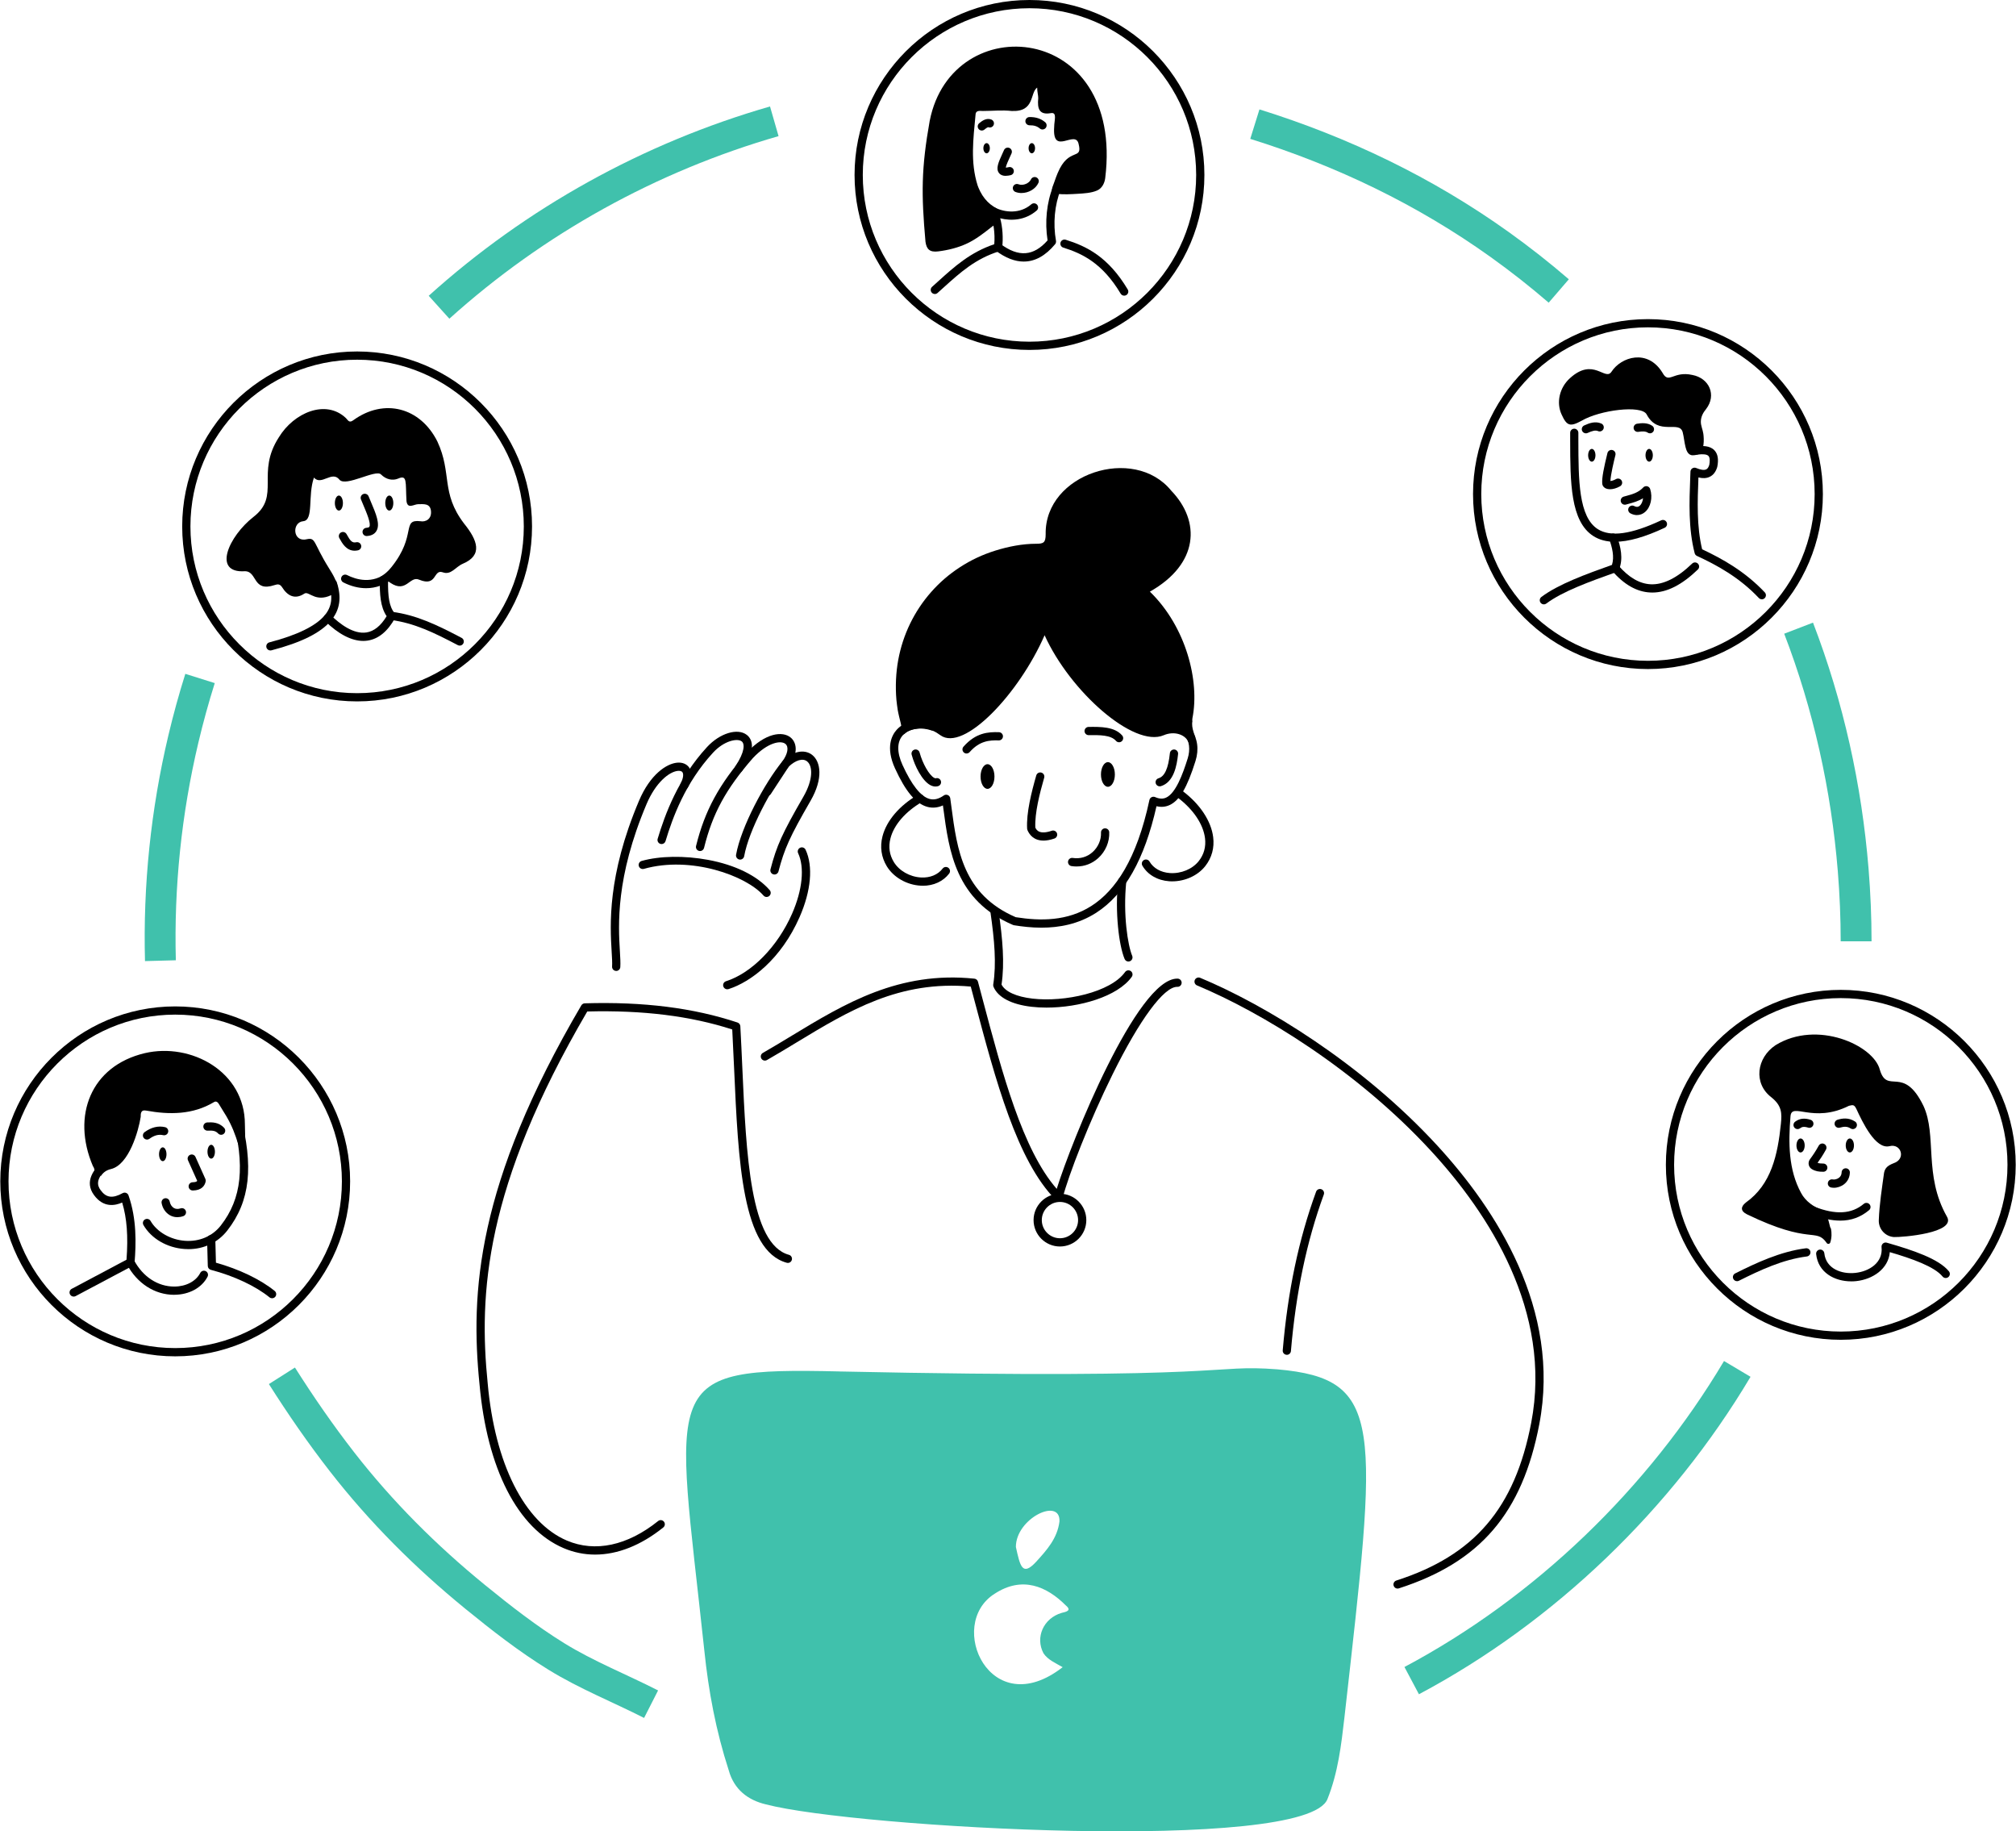 <?xml version="1.0" encoding="UTF-8"?><svg id="Layer_2" xmlns="http://www.w3.org/2000/svg" viewBox="0 0 980 890"><defs><style>.cls-1{fill:#40c1ac;}.cls-2{fill:none;stroke:#40c1ac;stroke-width:15px;}</style></defs><path d="M289.31,755.51c-5.25,0-10.39-1.04-15.31-3.13-22.33-9.51-37.25-38.57-40.91-79.73-4.46-44.23-1.56-97.15,49.5-184.06.35-.59.98-.97,1.67-.99,28.56-.85,52.85,2.21,74.25,9.33.78.26,1.32.97,1.37,1.79.37,6.73.68,13.68.98,20.4,1.88,42.07,3.81,85.57,22.66,90.71,1.07.29,1.69,1.39,1.4,2.46-.29,1.06-1.38,1.7-2.46,1.4-21.66-5.9-23.57-48.88-25.6-94.39-.28-6.25-.57-12.71-.91-18.99-20.36-6.58-43.44-9.44-70.48-8.74-49.93,85.34-52.78,137.29-48.4,180.7,3.48,39.08,17.87,67.65,38.5,76.43,13.72,5.84,29.47,2.47,44.36-9.5.86-.69,2.12-.55,2.81.31.69.86.55,2.12-.31,2.81-10.86,8.73-22.23,13.19-33.12,13.19Z"/><path d="M514.63,583.72c-.52,0-1.04-.21-1.42-.59-18.8-18.84-29.26-58.26-39.38-96.39-.64-2.43-1.29-4.85-1.93-7.28-34.68-3.14-59.05,11.62-84.83,27.24-4.64,2.81-9.45,5.72-14.25,8.47-.96.55-2.18.22-2.73-.74-.55-.96-.22-2.18.74-2.73,4.76-2.72,9.54-5.62,14.16-8.42,25.53-15.47,51.93-31.46,88.68-27.66.83.08,1.51.67,1.73,1.47.77,2.87,1.53,5.75,2.29,8.62,9.54,35.95,19.39,73.06,35.99,92.06,7.12-22.88,39.02-102.17,58.57-102.17.08,0,.15,0,.23,0,1.1.04,1.97.96,1.93,2.06-.04,1.1-.95,1.98-2.06,1.93-.04,0-.08,0-.13,0-6.47,0-18.16,15.82-31.32,42.4-11.37,22.97-21.49,49.14-24.34,60.21-.18.7-.72,1.24-1.41,1.43-.17.05-.35.07-.53.07Z"/><path d="M515.25,605.78c-7.07,0-12.82-5.75-12.82-12.82s5.75-12.82,12.82-12.82,12.82,5.75,12.82,12.82-5.75,12.82-12.82,12.82ZM515.25,584.13c-4.86,0-8.82,3.96-8.82,8.82s3.96,8.82,8.82,8.82,8.82-3.96,8.82-8.82-3.96-8.82-8.82-8.82Z"/><path d="M679.37,772.03c-.85,0-1.63-.54-1.9-1.39-.34-1.05.24-2.18,1.29-2.52,38-12.21,57.61-35.14,65.58-76.67,10.39-54.16-20.72-101.71-48.65-132.06-36.33-39.49-82.61-67.47-113.81-80.49-1.02-.43-1.5-1.6-1.08-2.62s1.6-1.5,2.62-1.08c31.59,13.18,78.44,41.51,115.21,81.47,28.55,31.03,60.33,79.73,49.63,135.53-8.28,43.16-28.7,67-68.28,79.73-.2.07-.41.1-.61.1Z"/><path d="M299.54,471.85s-.09,0-.14,0c-1.1-.07-1.93-1.03-1.86-2.13.12-1.78-.02-4.19-.21-7.24-.77-12.82-2.2-36.7,13.28-73.28,5.44-12.86,13.35-18.02,18.46-18.54,2.58-.27,4.74.61,5.97,2.39.9,1.32,2.03,4.3-.58,9.48-.5.99-1.7,1.38-2.69.89-.99-.5-1.38-1.7-.88-2.69,1.43-2.84,1.38-4.66.86-5.42-.5-.73-1.64-.74-2.27-.67-4.21.43-10.75,5.65-15.18,16.12-15.12,35.73-13.72,58.99-12.97,71.49.19,3.19.34,5.71.2,7.75-.07,1.06-.95,1.87-1.99,1.87Z"/><path d="M321.62,410.21c-.19,0-.38-.03-.58-.09-1.06-.32-1.66-1.43-1.34-2.49,3.55-11.8,9.9-29.26,23.98-44.56,6.21-6.75,14.89-9.4,19.36-5.91,2.29,1.79,5.05,6.42-2.17,17.34-.61.92-1.85,1.18-2.77.57-.92-.61-1.18-1.85-.57-2.77,4.62-6.99,4.52-10.83,3.04-11.99-2.11-1.65-8.6-.35-13.95,5.47-13.53,14.69-19.66,31.58-23.1,43-.26.87-1.05,1.42-1.91,1.42Z"/><path d="M340.3,413.6c-.16,0-.32-.02-.48-.06-1.07-.27-1.73-1.35-1.46-2.42,4.26-17.22,11.18-29.95,24.67-45.4,9.1-9.65,17.43-10.52,21.34-7.27,2.68,2.23,4.07,7.2-.81,13.9l-8.82,13.48c-.6.92-1.85,1.18-2.77.58-.92-.6-1.18-1.84-.58-2.77l8.85-13.52s.04-.06.06-.08c2.65-3.63,3.26-7.05,1.51-8.51-2.17-1.81-8.51-.86-15.82,6.88-13.15,15.06-19.6,26.91-23.75,43.67-.23.91-1.04,1.52-1.94,1.52Z"/><path d="M376.48,424.99c-.17,0-.34-.02-.51-.06-1.07-.28-1.71-1.37-1.43-2.44,3-11.51,5.7-17.46,16.02-35.34,4.82-8.36,4.54-14.95,1.77-17.14-2.08-1.64-5.51-.65-8.96,2.58-8.38,10.26-19.38,30.99-21.62,43.51-.19,1.09-1.24,1.81-2.32,1.62-1.09-.2-1.81-1.23-1.62-2.32,2.43-13.54,13.83-34.81,22.55-45.44.05-.07.11-.13.17-.18,6.02-5.69,11.32-5.23,14.28-2.9,4.13,3.26,5.49,11.41-.78,22.27-10.1,17.5-12.72,23.28-15.61,34.36-.23.9-1.05,1.5-1.93,1.5Z"/><path d="M372.66,435.92c-.56,0-1.11-.23-1.51-.69-8.37-9.61-35.19-19.44-58.15-12.97-1.06.3-2.17-.32-2.47-1.38s.32-2.17,1.38-2.47c8.75-2.47,20.82-2.66,32.3-.53,13.18,2.45,23.82,7.68,29.95,14.71.73.83.64,2.1-.19,2.82-.38.33-.85.49-1.31.49Z"/><path d="M353.52,480.78c-.85,0-1.64-.54-1.91-1.4-.33-1.05.25-2.18,1.3-2.51,12.5-3.97,25.12-16.86,32.13-32.84,5.05-11.51,6.15-22.49,2.94-29.38-.47-1-.03-2.19.97-2.66,1-.47,2.19-.03,2.66.97,3.74,8.03,2.68,19.95-2.9,32.68-9.05,20.62-23.8,31.62-34.58,35.05-.2.06-.4.09-.61.09Z"/><path d="M506.34,450.84c-4.95,0-9.55-.56-13.45-1.19-.16-.03-.32-.07-.47-.14-27.93-11.95-31.09-35.78-33.88-56.81-.06-.43-.11-.86-.17-1.28-2.55,1.14-5.09,1.37-7.58.7-5.59-1.52-10.58-7.46-15.71-18.69-4.7-10.29-1.53-16.15.77-18.73,3.98-4.46,11.1-5.84,18.14-3.54,1.05.34,1.62,1.47,1.28,2.52-.34,1.05-1.47,1.62-2.52,1.28-5.44-1.79-11.03-.82-13.91,2.4-2.86,3.2-2.9,8.31-.12,14.4,4.47,9.79,8.89,15.34,13.12,16.5,2.21.61,4.48.05,6.96-1.68.57-.4,1.31-.47,1.95-.19s1.08.87,1.18,1.56c.19,1.4.38,2.81.57,4.23,2.77,20.88,5.63,42.48,31.26,53.56,23.84,3.77,52.68.59,64.99-56.96.13-.59.51-1.09,1.05-1.36.54-.27,1.17-.29,1.72-.05,2.01.89,3.75.98,5.31.27,4.68-2.12,8.07-11.25,10.5-18.98,1.38-4.4.86-8.56-1.43-11.4-1.73-2.15-4.24-3.26-6.87-3.01-1.1.09-2.07-.71-2.17-1.81-.1-1.1.71-2.07,1.81-2.17,3.93-.35,7.79,1.32,10.34,4.48,3.15,3.9,3.92,9.41,2.13,15.11-4.09,13-7.75,19.2-12.66,21.42-1.96.89-4.07,1.06-6.29.52-5.85,25.9-15.44,42.85-29.28,51.77-8.75,5.64-18.17,7.26-26.57,7.26Z"/><path d="M569.84,428.33c-.48,0-.96-.02-1.43-.05-5.74-.4-10.5-3.16-13.08-7.56-.56-.95-.24-2.18.72-2.74.96-.56,2.18-.24,2.74.72,1.9,3.25,5.51,5.28,9.9,5.59,5.44.38,10.95-1.91,14.04-5.82,2.54-3.22,3.56-6.97,3.04-11.15-.85-6.73-5.61-13.85-13.06-19.53-.88-.67-1.05-1.92-.38-2.8.67-.88,1.92-1.05,2.8-.38,8.3,6.33,13.63,14.43,14.61,22.21.66,5.21-.68,10.09-3.87,14.12-3.61,4.58-9.78,7.38-16.02,7.38Z"/><path d="M448.58,430.45c-.36,0-.73,0-1.09-.03-6.72-.37-13.16-4.07-16.42-9.44-2.66-4.4-3.39-9.41-2.09-14.5,1.94-7.6,8.22-14.98,17.24-20.23.95-.56,2.18-.23,2.73.72.56.96.23,2.18-.72,2.74-8.1,4.72-13.71,11.19-15.38,17.77-1.04,4.08-.49,7.93,1.64,11.44,2.59,4.27,7.77,7.22,13.21,7.52,4.41.25,8.23-1.34,10.52-4.32.67-.88,1.93-1.04,2.8-.37.88.67,1.04,1.93.37,2.8-2.9,3.79-7.53,5.92-12.82,5.92Z"/><path d="M469.86,366.2c-.47,0-.94-.16-1.32-.5-.83-.73-.91-1.99-.18-2.82,5.99-6.82,12.04-7.21,17.26-7.04,1.1.04,1.97.96,1.93,2.06-.04,1.1-.95,1.97-2.06,1.93-4.5-.14-9.29.18-14.13,5.68-.4.45-.95.68-1.5.68Z"/><path d="M543.99,360.73c-.56,0-1.11-.23-1.51-.69-2.51-2.89-7.98-2.83-13.26-2.77h-.02c-1.09,0-1.99-.88-2-1.98-.01-1.1.87-2.01,1.98-2.02,5.9-.07,12.59-.13,16.32,4.15.73.83.64,2.1-.2,2.82-.38.33-.85.49-1.31.49Z"/><ellipse cx="538.57" cy="376.38" rx="3.38" ry="5.99"/><ellipse cx="480.04" cy="377.38" rx="3.38" ry="5.99"/><path d="M507.22,408.51c-4.75,0-6.86-2.96-7.76-5.08-.09-.21-.14-.44-.16-.66-.45-7.74,2.14-17.92,4.44-25.93.31-1.06,1.42-1.68,2.48-1.37,1.06.31,1.67,1.41,1.37,2.48-2.18,7.58-4.63,17.14-4.31,24.24.6,1.32,2.09,3.56,7.99,1.54,1.05-.36,2.18.2,2.54,1.24.36,1.04-.2,2.18-1.24,2.54-2.08.71-3.85,1.01-5.35,1.01Z"/><path d="M523.37,421.1c-.82,0-1.66-.06-2.5-.19-1.09-.17-1.84-1.19-1.68-2.28s1.18-1.85,2.28-1.68c3.58.54,7.02-.47,9.67-2.86,2.7-2.43,4.22-5.96,4.07-9.45-.05-1.1.81-2.04,1.91-2.09,1.13-.02,2.04.81,2.09,1.91.2,4.67-1.81,9.38-5.39,12.6-2.94,2.64-6.58,4.03-10.45,4.03Z"/><path d="M508.73,489.68c-2.51,0-4.95-.13-7.27-.4-9.81-1.13-16.38-4.59-18.51-9.74-.14-.34-.18-.71-.13-1.08,1.6-10.17.61-21.46-1.37-35.29-.16-1.09.6-2.11,1.7-2.26,1.1-.15,2.11.6,2.26,1.7,1.99,13.92,3,25.38,1.45,35.88,1.79,3.45,7.23,5.92,15.05,6.82,15.63,1.8,37.95-3.06,45-12.91.64-.9,1.89-1.1,2.79-.46.9.64,1.1,1.89.46,2.79-6.89,9.63-25.49,14.95-41.44,14.95Z"/><path d="M548.54,467.29c-.78,0-1.52-.46-1.85-1.23-2.79-6.65-4.74-22.67-3.18-37.98.11-1.1,1.1-1.92,2.19-1.79,1.1.11,1.9,1.09,1.79,2.19-1.63,15.99.75,30.95,2.88,36.02.43,1.02-.05,2.19-1.07,2.62-.25.11-.52.16-.77.16Z"/><path d="M625.54,658.41c-.06,0-.11,0-.17,0-1.1-.09-1.92-1.06-1.82-2.16,2.44-28.68,7.74-53.9,16.22-77.11.38-1.04,1.53-1.57,2.56-1.19,1.04.38,1.57,1.53,1.19,2.57-8.35,22.87-13.58,47.76-15.99,76.08-.09,1.04-.96,1.83-1.99,1.83Z"/><path d="M437.92,351.77c.82,3.22.06,6.62,2.29,4.45,2.03-1.98,7.27-2.45,9.14-2.25,2.85.32,5.51,1.64,7.78,3.34,11.37,8.27,38.25-20.16,50.66-48.59,12.41,27.4,43.42,54.8,57.9,48.59,5.18-2.22,10.54-.29,11.97,3.29,1.04-.36,3.68-1.52,3.39-2.32-1.24-3.47-1.54-4.72-1.54-6.58,0-.38.05-.73.12-1.05-.07-.53-.07-1.06.02-1.6,3.62-18.09-3.1-44.46-20.68-61.52,23.78-13.44,24.81-34.12,10.34-49.11-18.09-22.23-61.52-8.27-61,21.19,0,4.14-1.03,4.65-4.65,4.65-6.63,0-13.49,1.35-19.8,3.32s-11.89,4.61-17.23,8.08-9.9,7.43-13.99,12.06-7.5,9.76-10.19,15.28c-2.73,5.61-4.68,11.59-5.81,17.73s-1.45,12.94-.88,19.42c.15,1.65.41,3.28.64,4.92.18,1.28,1.24,5.54,1.53,6.69Z"/><path id="Vector_2" class="cls-1" d="M408.01,666.51c195.41,4.14,179.38-3.61,212.98-1.03,52.21,4.65,48.59,26.88,32.57,169.04-1.55,13.44-3.1,26.89-8.27,39.81-10.34,26.36-229.52,13.96-272.95,2.58-8.79-2.07-15.51-7.24-18.09-16.55-6.2-19.13-9.82-38.25-11.89-58.41-13.96-130.79-22.75-137.51,65.65-135.45h0ZM516.57,810.22c-3.62-2.07-7.24-3.62-9.31-6.73-4.14-7.75,0-17.05,8.79-19.64,2.07-.52,5.17-1.04,2.07-3.62-9.31-9.31-21.19-14.47-34.63-5.68-23.78,14.99-2.07,63.07,33.08,35.67ZM493.83,751.8c2.07,9.31,3.1,14.48,9.82,7.24,5.17-5.69,10.34-11.37,11.37-19.64.52-11.89-21.19-1.56-21.19,12.4Z"/><path d="M451.96,58.59c-4.14,23.26-4.14,35.67-2.07,58.93.52,3.62,2.07,5.17,6.2,4.65,4.79-.6,9.71-1.8,14.08-3.88,4.14-1.96,7.79-4.77,11.37-7.6,1.2-.95,2.55-1.83,3.56-3.03.79-.95,1.34-2.17,1.23-3.4-.19-2.12-1.89-2.96-3.47-3.96-1.02-.65-1.97-1.42-2.82-2.28-1.9-1.91-3.33-4.25-4.36-6.73-.16-.39-.31-.77-.45-1.17-3.62-11.37-2.07-22.75-1.03-34.12,0-2.58,2.07-2.07,3.62-2.07,4.65,0,9.31-.52,13.96,0,11.37.52,8.78-8.79,12.4-11.37,0,2.07.52,3.62.52,5.17-.52,5.17.52,8.27,6.2,7.24,3.1-.52,1.55,3.62,1.55,6.72-1.03,14.47,10.33,1.03,11.88,8.27,2.07,8.27-4.83,1.22-10.2,14.19-.52,1.27-.97,2.37-1.72,4.61-.35,1.04-.95,2.29-1.05,3.43-.13,1.44,1.28,1.86,2.46,2.01,3.27.4,6.73.17,10.02-.02,3.04-.18,6.7-.37,9.52-1.63,2.34-1.04,3.57-3.5,3.89-5.94,0-.03,0-.06.01-.09,9.31-75.99-74.44-82.71-85.29-27.91Z"/><path d="M454.43,142.88c-.55,0-1.1-.23-1.49-.67-.74-.82-.66-2.09.16-2.82,1.01-.9,1.99-1.79,2.97-2.68,8.01-7.24,15.6-14.09,27.26-18.02.44-5.37-.37-11.05-2.19-15.11-.34-.77-.17-1.67.43-2.25.61-.59,1.51-.73,2.27-.36,4.58,2.24,11.91,3.14,17.49-1.68.84-.72,2.1-.63,2.82.21.72.84.63,2.1-.21,2.82-5.52,4.77-12.32,5.15-17.73,3.76,1.16,4.39,1.52,9.57.95,14.36-.09.78-.64,1.44-1.39,1.67-11.54,3.58-19.06,10.38-27.03,17.58-.99.89-1.98,1.79-2.99,2.69-.38.34-.86.51-1.33.51Z"/><path d="M497.68,127.12c-4.34,0-8.91-1.77-13.68-5.33-.89-.66-1.07-1.91-.41-2.8.66-.89,1.91-1.07,2.8-.41,8.77,6.52,16.05,5.96,22.85-1.76-1.41-8.92-.45-18.41,2.67-26.16.41-1.03,1.58-1.52,2.6-1.11,1.02.41,1.52,1.58,1.11,2.6-2.96,7.36-3.8,16.43-2.29,24.91.1.58-.06,1.18-.43,1.63-4.68,5.62-9.77,8.42-15.22,8.42Z"/><path d="M546.49,143.69c-.68,0-1.34-.35-1.72-.97-8.83-14.8-18.64-19.51-27.91-22.39-1.05-.33-1.64-1.45-1.32-2.5.33-1.05,1.45-1.64,2.5-1.32,10.04,3.12,20.64,8.21,30.16,24.16.57.95.26,2.18-.69,2.74-.32.19-.67.28-1.02.28Z"/><path d="M477.28,63.44c-.56,0-1.12-.24-1.52-.7-.72-.84-.62-2.1.21-2.82,1.43-1.23,3.61-2.76,5.96-1.81,1.02.42,1.52,1.58,1.1,2.61-.42,1.02-1.58,1.51-2.61,1.1,0,0-.49-.03-1.84,1.13-.38.32-.84.48-1.3.48Z"/><path d="M506.77,62.93c-.46,0-.92-.16-1.29-.48-1.31-1.11-2.85-1.6-5-1.56-1.12-.01-2.01-.87-2.03-1.97s.87-2.01,1.97-2.03c3.1-.06,5.61.77,7.65,2.51.84.71.94,1.98.23,2.82-.4.46-.96.7-1.52.7Z"/><path d="M488.86,85.46c-1.19,0-2.37-.3-3.19-1.31-1.74-2.13-.33-5.23,1.62-9.51.25-.56.51-1.13.77-1.71.45-1.01,1.63-1.46,2.64-1.02,1.01.45,1.46,1.63,1.02,2.64-.26.59-.53,1.17-.79,1.74-.75,1.65-1.84,4.04-2.02,5.16.29,0,.76-.05,1.48-.22,1.08-.24,2.15.42,2.4,1.5.25,1.08-.42,2.15-1.5,2.4-.73.17-1.58.32-2.43.32ZM488.89,81.87h.01-.01Z"/><ellipse cx="501.58" cy="72.03" rx="1.57" ry="2.47"/><ellipse cx="479.6" cy="72.03" rx="1.57" ry="2.47"/><path d="M496.57,93.81c-1.01,0-2.01-.17-2.95-.53-1.03-.4-1.54-1.56-1.15-2.59.4-1.03,1.56-1.54,2.59-1.15,2.32.9,5.28-.53,6.08-2.32.45-1.01,1.63-1.47,2.64-1.02,1.01.45,1.47,1.63,1.02,2.64-1.34,3.02-4.82,4.96-8.23,4.96Z"/><path d="M500.44,170.06c-46.89,0-85.03-38.15-85.03-85.03S453.55,0,500.44,0s85.03,38.15,85.03,85.03-38.15,85.03-85.03,85.03ZM500.44,4c-44.68,0-81.03,36.35-81.03,81.03s36.35,81.03,81.03,81.03,81.03-36.35,81.03-81.03S545.12,4,500.44,4Z"/><path d="M825.65,220.72c2.94-1.49,2.73-7.28,2.36-9.94-.28-2.02-1.27-3.91-1.21-5.98.06-2.32,1.1-4.28,2.57-6.04,5.17-6.72,1.55-14.99-6.72-16.54-9.31-2.07-11.37,4.65-14.47-1.03-7.24-11.89-20.17-7.75-24.82-.52-3.1,4.65-8.79-7.24-20.16,3.1-5.17,4.65-6.72,11.89-4.13,17.58,2.58,5.69,4.13,6.2,9.82,3.1,8.79-5.17,28.95-7.75,31.54-3.1,5.69,10.86,16.02,2.58,17.57,8.79.59,2.36.76,4.81,1.37,7.17.39,1.52,1.02,3.35,2.68,3.85.96.29,2.9-.07,3.61-.43Z"/><path d="M785.08,263.3c-4.12,0-7.6-.92-10.49-2.76-11.23-7.13-11.27-26.17-11.31-46.34v-3.85c-.02-1.1.88-2,1.98-2.01h0c1.1,0,2,.89,2,1.99v3.86c.05,19.04.08,37.02,9.46,42.97,6.18,3.92,16.26,2.52,30.8-4.29,1-.47,2.19-.04,2.66.96.47,1,.04,2.19-.96,2.66-9.69,4.54-17.69,6.8-24.14,6.8Z"/><path d="M750.49,293.71c-.61,0-1.21-.28-1.6-.8-.66-.88-.48-2.14.4-2.8,8.27-6.21,21.45-10.98,34.31-15.58,1.24-4.02.1-8.42-1.35-12.59-.36-1.04.19-2.18,1.24-2.54,1.04-.36,2.18.19,2.54,1.24,1.79,5.19,3.16,10.74.99,16.2-.21.54-.65.95-1.19,1.15-12.87,4.59-26.17,9.34-34.15,15.33-.36.27-.78.4-1.2.4ZM785.17,276.1h0,0Z"/><path d="M803.16,287.96c-.32,0-.63,0-.95-.02-6.54-.3-12.78-3.85-18.55-10.54-.72-.84-.63-2.1.21-2.82.84-.72,2.1-.63,2.82.21,5.03,5.83,10.31,8.91,15.71,9.16,6.16.3,12.95-3.1,20.17-10.06.79-.77,2.06-.74,2.83.05.77.8.74,2.06-.05,2.83-7.8,7.52-15.07,11.2-22.18,11.2Z"/><path d="M856.44,291.25c-.53,0-1.06-.21-1.45-.63-9.59-10.16-20.6-16.05-30.1-20.46-.54-.25-.94-.73-1.09-1.31-3.11-12.06-2.62-24.77-2.15-37.06l.1-2.59c.02-.66.37-1.26.93-1.61.56-.35,1.25-.41,1.85-.15,2.17.92,3.85,1.16,4.85.68.25-.12.99-.46,1.51-2.12.29-1.54.45-3.51-.38-4.41-.73-.79-2.51-1.02-5.27-.67-1.1.12-2.09-.64-2.23-1.74-.14-1.1.64-2.09,1.74-2.23,2.65-.33,6.44-.49,8.68,1.92,1.63,1.75,2.08,4.37,1.36,8-.01.06-.03.13-.05.19-.69,2.28-1.92,3.86-3.67,4.68-1.52.72-3.32.81-5.44.29-.45,11.66-.91,23.7,1.8,34.92,9.64,4.53,20.69,10.6,30.46,20.94.76.8.72,2.07-.08,2.83-.39.37-.88.55-1.37.55Z"/><ellipse cx="773.79" cy="221.26" rx="1.78" ry="3.1"/><ellipse cx="801.68" cy="221.26" rx="1.78" ry="3.1"/><path d="M802.06,210.59c-.39,0-.79-.12-1.14-.36-.87-.6-2.25-.72-4.49-.36-1.1.17-2.12-.57-2.29-1.66-.17-1.09.57-2.12,1.66-2.29,2.24-.36,5.11-.56,7.39,1.03.91.63,1.13,1.88.5,2.78-.39.56-1.01.86-1.65.86Z"/><path d="M770.92,210.59c-.76,0-1.49-.44-1.82-1.18-.46-1.01,0-2.19,1-2.65,2.47-1.12,5.35-2.21,8.31-.93,1.01.44,1.48,1.61,1.05,2.63-.44,1.01-1.61,1.49-2.63,1.05-1.32-.57-2.86-.1-5.08.9-.27.12-.55.18-.82.18Z"/><path d="M782.62,237.75c-.92,0-1.74-.19-2.39-.58-.84-.51-1.35-1.34-1.37-2.24-.22-2.75.81-7.69,2.53-14.74.26-1.07,1.34-1.73,2.42-1.47,1.07.26,1.73,1.34,1.47,2.42-.78,3.19-2.31,9.49-2.44,12.62.57-.04,1.51-.25,2.73-.93.96-.54,2.18-.21,2.73.76.54.96.2,2.18-.76,2.73-1.69.96-3.43,1.45-4.91,1.45ZM782.86,234.88s0,0,0,0c0,0,0,0,0,0Z"/><path d="M795.78,250.33c-1.06,0-2.16-.29-3.24-.86-.97-.52-1.34-1.73-.82-2.71.52-.97,1.73-1.34,2.71-.82,1.36.72,2.15.28,2.62-.11.84-.7,1.49-2.07,1.65-3.7-2.32,1.45-4.76,2.11-6.99,2.72-.44.12-.88.24-1.31.36-1.07.3-2.17-.31-2.48-1.37-.31-1.06.31-2.17,1.37-2.48.45-.13.91-.25,1.37-.38,2.86-.78,5.81-1.58,8.13-4.08.48-.52,1.21-.74,1.9-.59.69.15,1.25.66,1.47,1.34,1.34,4.16.27,8.88-2.54,11.23-1.14.95-2.45,1.43-3.83,1.43Z"/><path d="M801.09,325.15c-46.89,0-85.03-38.15-85.03-85.03s38.15-85.03,85.03-85.03,85.03,38.15,85.03,85.03-38.15,85.03-85.03,85.03ZM801.09,159.08c-44.68,0-81.03,36.35-81.03,81.03s36.35,81.03,81.03,81.03,81.03-36.35,81.03-81.03-36.35-81.03-81.03-81.03Z"/><path d="M873.83,548.73c-.61,0-1.22-.28-1.61-.81-.66-.89-.46-2.14.42-2.8,2.15-1.58,4.46-1.87,7.5-.92,1.05.33,1.64,1.45,1.32,2.5s-1.45,1.65-2.5,1.31c-2.27-.71-3.16-.25-3.94.33-.36.26-.77.39-1.18.39Z"/><path d="M900.67,548.73c-.38,0-.76-.11-1.1-.33-1.4-.93-2.95-1.04-5.19-.38-1.06.31-2.17-.29-2.49-1.35-.32-1.06.29-2.17,1.35-2.49,2.13-.64,5.34-1.24,8.54.88.92.61,1.17,1.85.56,2.77-.38.58-1.02.9-1.67.9Z"/><ellipse cx="899.23" cy="556.68" rx="2" ry="3.4"/><ellipse cx="875.28" cy="556.68" rx="2" ry="3.4"/><path d="M886.29,569.46c-2.12,0-3.71-.21-5.5-1.26-.8-.47-1.37-1.27-1.55-2.18-.18-.91.03-1.86.58-2.61,1.26-1.7,2.65-3.68,4.3-6.65.54-.96,1.75-1.32,2.72-.78.97.54,1.32,1.75.78,2.72-1.54,2.79-2.87,4.75-4.08,6.41.76.3,1.55.36,2.75.36h.02c1.1,0,2,.89,2,2,0,1.11-.89,2-2.02,2Z"/><path d="M891.46,577.24c-.46,0-.91-.04-1.35-.14-1.08-.23-1.77-1.29-1.54-2.37s1.29-1.77,2.37-1.54c.76.16,2.09-.08,3.06-.85.8-.64,1.22-1.52,1.24-2.61.02-1.09.91-1.96,2-1.96h.04c1.1.02,1.98.93,1.96,2.04-.04,2.28-1.02,4.29-2.76,5.67-1.42,1.13-3.29,1.77-5.03,1.77Z"/><path d="M894.54,593.2c-4.19,0-8.85-1.02-14.09-3.06-1.03-.4-1.54-1.56-1.14-2.59.4-1.03,1.56-1.54,2.59-1.14,10.48,4.07,18.14,3.64,24.1-1.36.85-.71,2.11-.6,2.82.25.71.85.6,2.11-.25,2.82-4.05,3.4-8.65,5.09-14.03,5.09Z"/><path d="M844.39,622.64c-.73,0-1.44-.4-1.79-1.1-.5-.99-.1-2.19.89-2.68,10.14-5.08,21.99-10.64,34.34-12.21,1.1-.14,2.1.64,2.24,1.73.14,1.1-.64,2.1-1.73,2.24-11.73,1.49-22.76,6.66-33.06,11.82-.29.14-.59.21-.9.21Z"/><path d="M899.88,622.72c-8.11,0-16.06-4.28-17.03-13.24-.12-1.1.68-2.08,1.77-2.2,1.08-.12,2.08.67,2.2,1.77.82,7.59,8.4,10.28,15.1,9.56,6.7-.72,13.53-4.96,12.72-12.55-.07-.66.19-1.31.7-1.74.51-.43,1.2-.58,1.84-.39,12.77,3.65,25.28,7.85,30.21,13.91.7.86.57,2.12-.29,2.81-.85.7-2.12.57-2.81-.29-3.93-4.82-14.85-8.68-25.63-11.84-.69,8.17-8.32,13.21-16.3,14.08-.82.09-1.65.13-2.48.13Z"/><path d="M887.97,604.08c.47.67,1.5.52,1.75-.26.76-2.38.71-4.7.33-6.72-.18-.24-.33-.53-.43-.88-.53-1.92-.85-4.02-1.83-5.76-.35-.62-.72-1.2-1.08-1.79-.12-.19-.29-.33-.5-.41-4.59-1.62-8.57-4.52-10.67-8.47-6.2-11.37-6.2-24.3-5.17-37.22.52-7.24,10.86,3.62,28.43-5.17,2.07-.52,2.58-.52,3.61,1.55,3.1,6.72,9.3,19.64,16.03,18.09,5.69-1.55,8.27,6.2,2.07,8.27-2.58,1.03-4.14,2.07-4.65,4.65-1.02,7.5-2.27,15.22-2.56,23.03-.16,4.27,3.1,7.92,7.36,8.2.04,0,.08,0,.1,0,3.58.15,30.6-1.9,25.6-10.03-11.37-20.16-4.65-39.29-11.37-53.76-9.82-20.16-17.58-5.17-21.2-17.58-3.1-11.89-30.5-24.3-50.66-11.89-9.31,6.2-10.86,18.61-2.07,25.33,5.17,4.14,5.17,7.75,4.65,12.92-1.55,14.99-4.65,29.47-17.06,38.25-2.58,2.07-2.58,4.14.52,5.69,31.21,15.12,33.44,6.32,38.8,13.94Z"/><path d="M894.83,651.12c-46.89,0-85.03-38.15-85.03-85.03s38.15-85.03,85.03-85.03,85.03,38.15,85.03,85.03-38.15,85.03-85.03,85.03ZM894.83,485.06c-44.68,0-81.03,36.35-81.03,81.03s36.35,81.03,81.03,81.03,81.03-36.35,81.03-81.03-36.35-81.03-81.03-81.03Z"/><path d="M225.53,254.36c-11.37-14.99-5.69-24.3-12.92-39.81-8.27-16.54-25.85-21.19-40.84-10.34-2.07,1.55-2.58,0-3.62-1.03-9.82-9.31-25.33-2.58-32.57,9.3-11.37,17.58,1.03,28.43-12.41,38.77-11.89,9.3-20.16,27.4-4.14,26.36,6.2,0,3.62,10.34,14.47,6.72,1.55-.52,2.58-.52,3.62,1.04,2.58,4.14,6.2,6.2,10.86,3.1.65-.43,1.36-.16,2.01.12,1.03.46,2.01,1.01,3.08,1.37,1.29.43,2.66.59,4.01.44.87-.09,1.72-.3,2.54-.6.5-.18.98-.38,1.45-.61.5-.24,1.27-.53,1.65-.93,1.11-1.15,1.58-3.15,1.04-4.67-.33-.91-.7-1.8-1.12-2.68-.81-1.7-1.79-3.27-2.79-4.87-7.75-12.41-6.2-14.99-10.86-13.96-6.72,1.55-7.24-8.27-1.55-8.79,5.17-.52,2.07-12.41,5.17-21.19,3.62,4.14,8.79-3.62,12.41,1.03,3.1,3.62,17.58-5.17,20.16-2.58,2.58,2.58,5.69,3.1,8.27,2.07,4.65-2.07,3.62,1.55,4.14,10.86.52,4.14,3.62,1.55,5.69,1.55,2.58,0,5.69-.52,6.2,3.1.52,4.14-2.58,5.69-5.17,5.17-9.31-1.03-1.55,6.72-13.96,22.23-1.84,2.34-3.75,3.91-5.67,4.93,0,.12.01.25.02.37.02.13.04.27.08.4.27.99,1.79,1.26,2.61,1.02.9-.26,1.76.58,2.44,1.03,7.75,5.17,9.31-3.62,13.96-1.55,8.79,3.62,6.72-5.17,11.37-3.62,4.14,1.55,6.2-2.59,9.82-4.14,9.82-4.14,7.24-11.37.52-19.64Z"/><ellipse cx="164.74" cy="244.48" rx="1.96" ry="3.65"/><ellipse cx="189.24" cy="244.48" rx="1.96" ry="3.65"/><path d="M178.22,260.51c-1.05,0-1.93-.82-1.99-1.88-.07-1.1.77-2.05,1.88-2.12.44-.03,1.21-.13,1.44-.5.92-1.49-1.35-6.83-2.85-10.36-.42-.99-.84-1.98-1.23-2.95-.41-1.02.08-2.19,1.1-2.6,1.02-.41,2.19.08,2.6,1.1.38.95.79,1.92,1.21,2.88,2.36,5.55,4.59,10.78,2.57,14.03-.9,1.46-2.45,2.26-4.6,2.39-.04,0-.08,0-.12,0Z"/><path d="M172.38,267.63c-4.07,0-6.06-3.63-7.43-6.13-.53-.97-.18-2.18.79-2.72.97-.53,2.18-.18,2.72.79,1.86,3.39,2.75,4.38,4.72,3.96,1.08-.23,2.14.45,2.38,1.54.23,1.08-.46,2.14-1.54,2.38-.58.12-1.13.18-1.64.18Z"/><path d="M131.44,316.12c-.89,0-1.7-.6-1.93-1.5-.28-1.07.36-2.16,1.43-2.44,13.51-3.52,22.56-7.94,26.89-13.13,3.44-4.11,4.09-8.83,2.07-14.86-.35-1.05.21-2.18,1.26-2.53,1.05-.35,2.18.21,2.53,1.26,2.47,7.37,1.56,13.48-2.79,18.69-4.95,5.92-14.42,10.65-28.95,14.44-.17.04-.34.06-.51.06Z"/><path d="M177.97,285.85c-3.61,0-7.36-.93-11.07-2.81-.99-.5-1.38-1.7-.88-2.69.5-.99,1.7-1.38,2.69-.88,4.2,2.13,12.36,4.75,19.87-1.57.85-.71,2.11-.6,2.82.24.71.84.6,2.11-.24,2.82-3.86,3.25-8.39,4.89-13.18,4.89Z"/><path d="M176.59,311.48c-5.72,0-12.12-3.32-18.63-9.71-.79-.77-.8-2.04-.03-2.83.77-.79,2.04-.8,2.83-.03,4.45,4.37,11.07,9.38,17.32,8.46,3.72-.55,7.04-3.21,9.87-7.91-3.13-4.6-3.36-10.96-3.32-17.12,0-1.1.9-1.98,2-1.98h.02c1.1,0,1.99.91,1.98,2.02-.06,7.25.47,12.39,3.23,15.64.54.63.63,1.53.23,2.26-3.6,6.55-8.12,10.27-13.44,11.05-.68.1-1.37.15-2.07.15Z"/><path d="M223.46,313.75c-.31,0-.63-.07-.93-.23-11.46-6.02-21.13-10.74-32.44-12.22-1.1-.14-1.87-1.15-1.72-2.24.14-1.09,1.14-1.86,2.24-1.72,11.97,1.57,21.96,6.44,33.78,12.65.98.51,1.35,1.72.84,2.7-.36.68-1.05,1.07-1.77,1.07Z"/><path d="M173.6,340.87c-46.89,0-85.03-38.15-85.03-85.03s38.15-85.03,85.03-85.03,85.03,38.15,85.03,85.03-38.15,85.03-85.03,85.03ZM173.6,174.81c-44.68,0-81.03,36.35-81.03,81.03s36.35,81.03,81.03,81.03,81.03-36.35,81.03-81.03-36.35-81.03-81.03-81.03Z"/><path d="M35.81,630.12c-.72,0-1.41-.38-1.77-1.06-.52-.98-.15-2.19.83-2.71l26.63-14.15c.85-11.43.19-20.15-2.11-27.78-3.38,1.47-9.04,2.72-13.68-3.62-4.9-6.64-.08-12.87,4.84-16.92.85-.7,2.11-.58,2.82.27.7.85.58,2.11-.27,2.82-6.96,5.74-5.88,9.14-4.16,11.47,2.7,3.69,5.79,4.09,10.68,1.41.51-.28,1.13-.32,1.68-.12.55.21.98.65,1.17,1.21,4.03,11.46,3.69,23.49,2.95,32.69-.06.68-.45,1.28-1.06,1.6l-27.6,14.66c-.3.16-.62.23-.94.23Z"/><path d="M91.57,607.06c-.61,0-1.22-.02-1.84-.06-8.51-.58-16.17-5.04-20-11.64-.55-.96-.23-2.18.73-2.73.96-.55,2.18-.23,2.73.73,3.12,5.38,9.72,9.17,16.81,9.66,6.96.48,13.28-2.24,17.35-7.46,10.23-13.13,11.88-28.99,5.51-53.03-.28-1.07.35-2.16,1.42-2.45,1.07-.28,2.16.35,2.45,1.42,6.72,25.39,4.86,42.29-6.23,56.51-4.53,5.82-11.35,9.06-18.93,9.06Z"/><path d="M84.68,629.26c-9.46,0-18.06-5.54-23.03-14.87-.52-.97-.15-2.19.82-2.71.97-.52,2.19-.15,2.71.82,4.26,7.99,11.54,12.75,19.5,12.75h.15c5.64-.04,10.44-2.58,12.51-6.62.5-.98,1.71-1.37,2.69-.87.98.5,1.37,1.71.86,2.69-2.76,5.37-8.9,8.73-16.04,8.79h-.18Z"/><path d="M132.27,630.94c-.44,0-.89-.15-1.26-.45-6.8-5.51-17.19-10.38-28.51-13.37-.86-.23-1.47-.99-1.49-1.88l-.34-12.99c-.03-1.1.84-2.02,1.95-2.05,1.12-.07,2.02.84,2.05,1.95l.3,11.5c11.29,3.16,21.63,8.12,28.56,13.73.86.7.99,1.96.3,2.81-.4.49-.97.74-1.56.74Z"/><path d="M86.23,591.54c-1.6,0-2.86-.49-3.74-1.01-2.02-1.19-3.46-3.31-3.93-5.84-.2-1.09.51-2.13,1.59-2.34,1.09-.21,2.13.51,2.34,1.59.26,1.37,1.02,2.54,2.03,3.13.92.54,2.02.6,3.28.18,1.05-.35,2.18.21,2.53,1.26.35,1.05-.21,2.18-1.26,2.53-1.04.35-1.99.49-2.84.49Z"/><path d="M93.69,578.56c-1.09,0-1.98-.87-2-1.96-.02-1.1.85-2.02,1.96-2.04,1.45-.03,1.99-.33,2.22-.68l-4.49-10c-.45-1.01,0-2.19,1.01-2.64,1.01-.45,2.19,0,2.64,1.01l4.81,10.71c.17.38.22.81.13,1.23-.41,1.95-1.82,4.29-6.24,4.38h-.04Z"/><path d="M71.47,553.81c-.62,0-1.23-.29-1.62-.82-.65-.89-.45-2.14.44-2.79,3.26-2.37,6.61-3.19,9.95-2.42,1.08.25,1.75,1.32,1.5,2.4s-1.32,1.74-2.4,1.5c-2.22-.51-4.35.05-6.7,1.76-.36.26-.77.38-1.18.38Z"/><path d="M107.5,551.49c-.54,0-1.07-.21-1.47-.64-1.32-1.42-2.8-1.46-5.09-1.36-1.1.04-2.04-.81-2.09-1.91s.81-2.04,1.91-2.09c2.2-.1,5.52-.25,8.2,2.64.75.81.7,2.08-.11,2.83-.38.36-.87.53-1.36.53Z"/><path d="M70.45,511.8c-26.36,6.2-35.67,30.5-25.33,54.8.88,1.32,1.01,2.27.71,3.79,1.12.26,2.23.61,3.31,1.03.93-1.51,2.5-2.74,4.77-3.27,8.79-2.07,13.44-18.61,14.48-25.33,0-1.55,0-3.62,2.58-3.1,11.37,2.07,22.75,2.07,33.09-4.14,1.05-.63,1.87.13,2.38,1.02,1.18,2.05,2.31,3.67,3.53,5.75,2.98,5.1,4.39,9.1,5.81,13.63.34,1.1,3.2-.95,3.41-3.22,0-.39-.14-5.93-.14-6.32,0-25.85-26.36-39.81-48.59-34.64Z"/><path d="M85.17,659.16C38.29,659.16.14,621.01.14,574.13s38.15-85.03,85.03-85.03,85.03,38.15,85.03,85.03-38.15,85.03-85.03,85.03ZM85.17,493.09c-44.68,0-81.03,36.35-81.03,81.03s36.35,81.03,81.03,81.03,81.03-36.35,81.03-81.03-36.35-81.03-81.03-81.03Z"/><ellipse cx="79.12" cy="560.95" rx="1.81" ry="3.36"/><ellipse cx="102.67" cy="559.71" rx="1.81" ry="3.36"/><path d="M563.73,382.15c-.86,0-1.65-.56-1.91-1.42-.32-1.06.28-2.17,1.33-2.49,3.01-.91,4.77-4.79,5.55-12.21.12-1.1,1.1-1.88,2.2-1.78,1.1.12,1.9,1.1,1.78,2.2-.61,5.8-2.13,13.73-8.37,15.62-.19.06-.39.09-.58.09Z"/><path d="M454.77,382.24c-.75,0-1.65-.18-2.65-.74-3.83-2.14-7.41-9.03-8.96-14.74-.29-1.07.34-2.17,1.4-2.46,1.07-.29,2.17.34,2.46,1.4,1.48,5.44,4.65,10.96,7.05,12.3.2.11.58.29.83.22,1.06-.31,2.17.29,2.48,1.35.31,1.06-.29,2.17-1.35,2.48-.34.1-.77.18-1.26.18Z"/><path class="cls-2" d="M844.51,665.27c-37.51,63.06-93.51,117.06-158.27,151.49"/><path class="cls-2" d="M874.32,305.28c14.47,37.63,23.28,77.4,26.54,117.57.93,11.51,1.42,23.06,1.42,34.61"/><path class="cls-2" d="M610,60.33c21.2,6.61,41.93,14.76,61.88,24.51s39.06,21.08,57.1,33.98c9.92,7.09,19.51,14.63,28.75,22.59"/><path class="cls-2" d="M213.42,149.32c46.58-41.99,102.58-72.99,162.97-90.37"/><path class="cls-2" d="M77.98,466.88c-.97-36.18,2.81-72.48,11.15-107.7,2.35-9.91,5.05-19.73,8.11-29.45"/><path class="cls-2" d="M316.5,828.21c-15.28-7.78-31.39-14.15-46.01-23.17-13.94-8.6-26.87-18.67-39.54-29-23.95-19.54-45.64-41.16-64.65-65.57-10.46-13.44-20.14-27.47-29.26-41.85"/></svg>